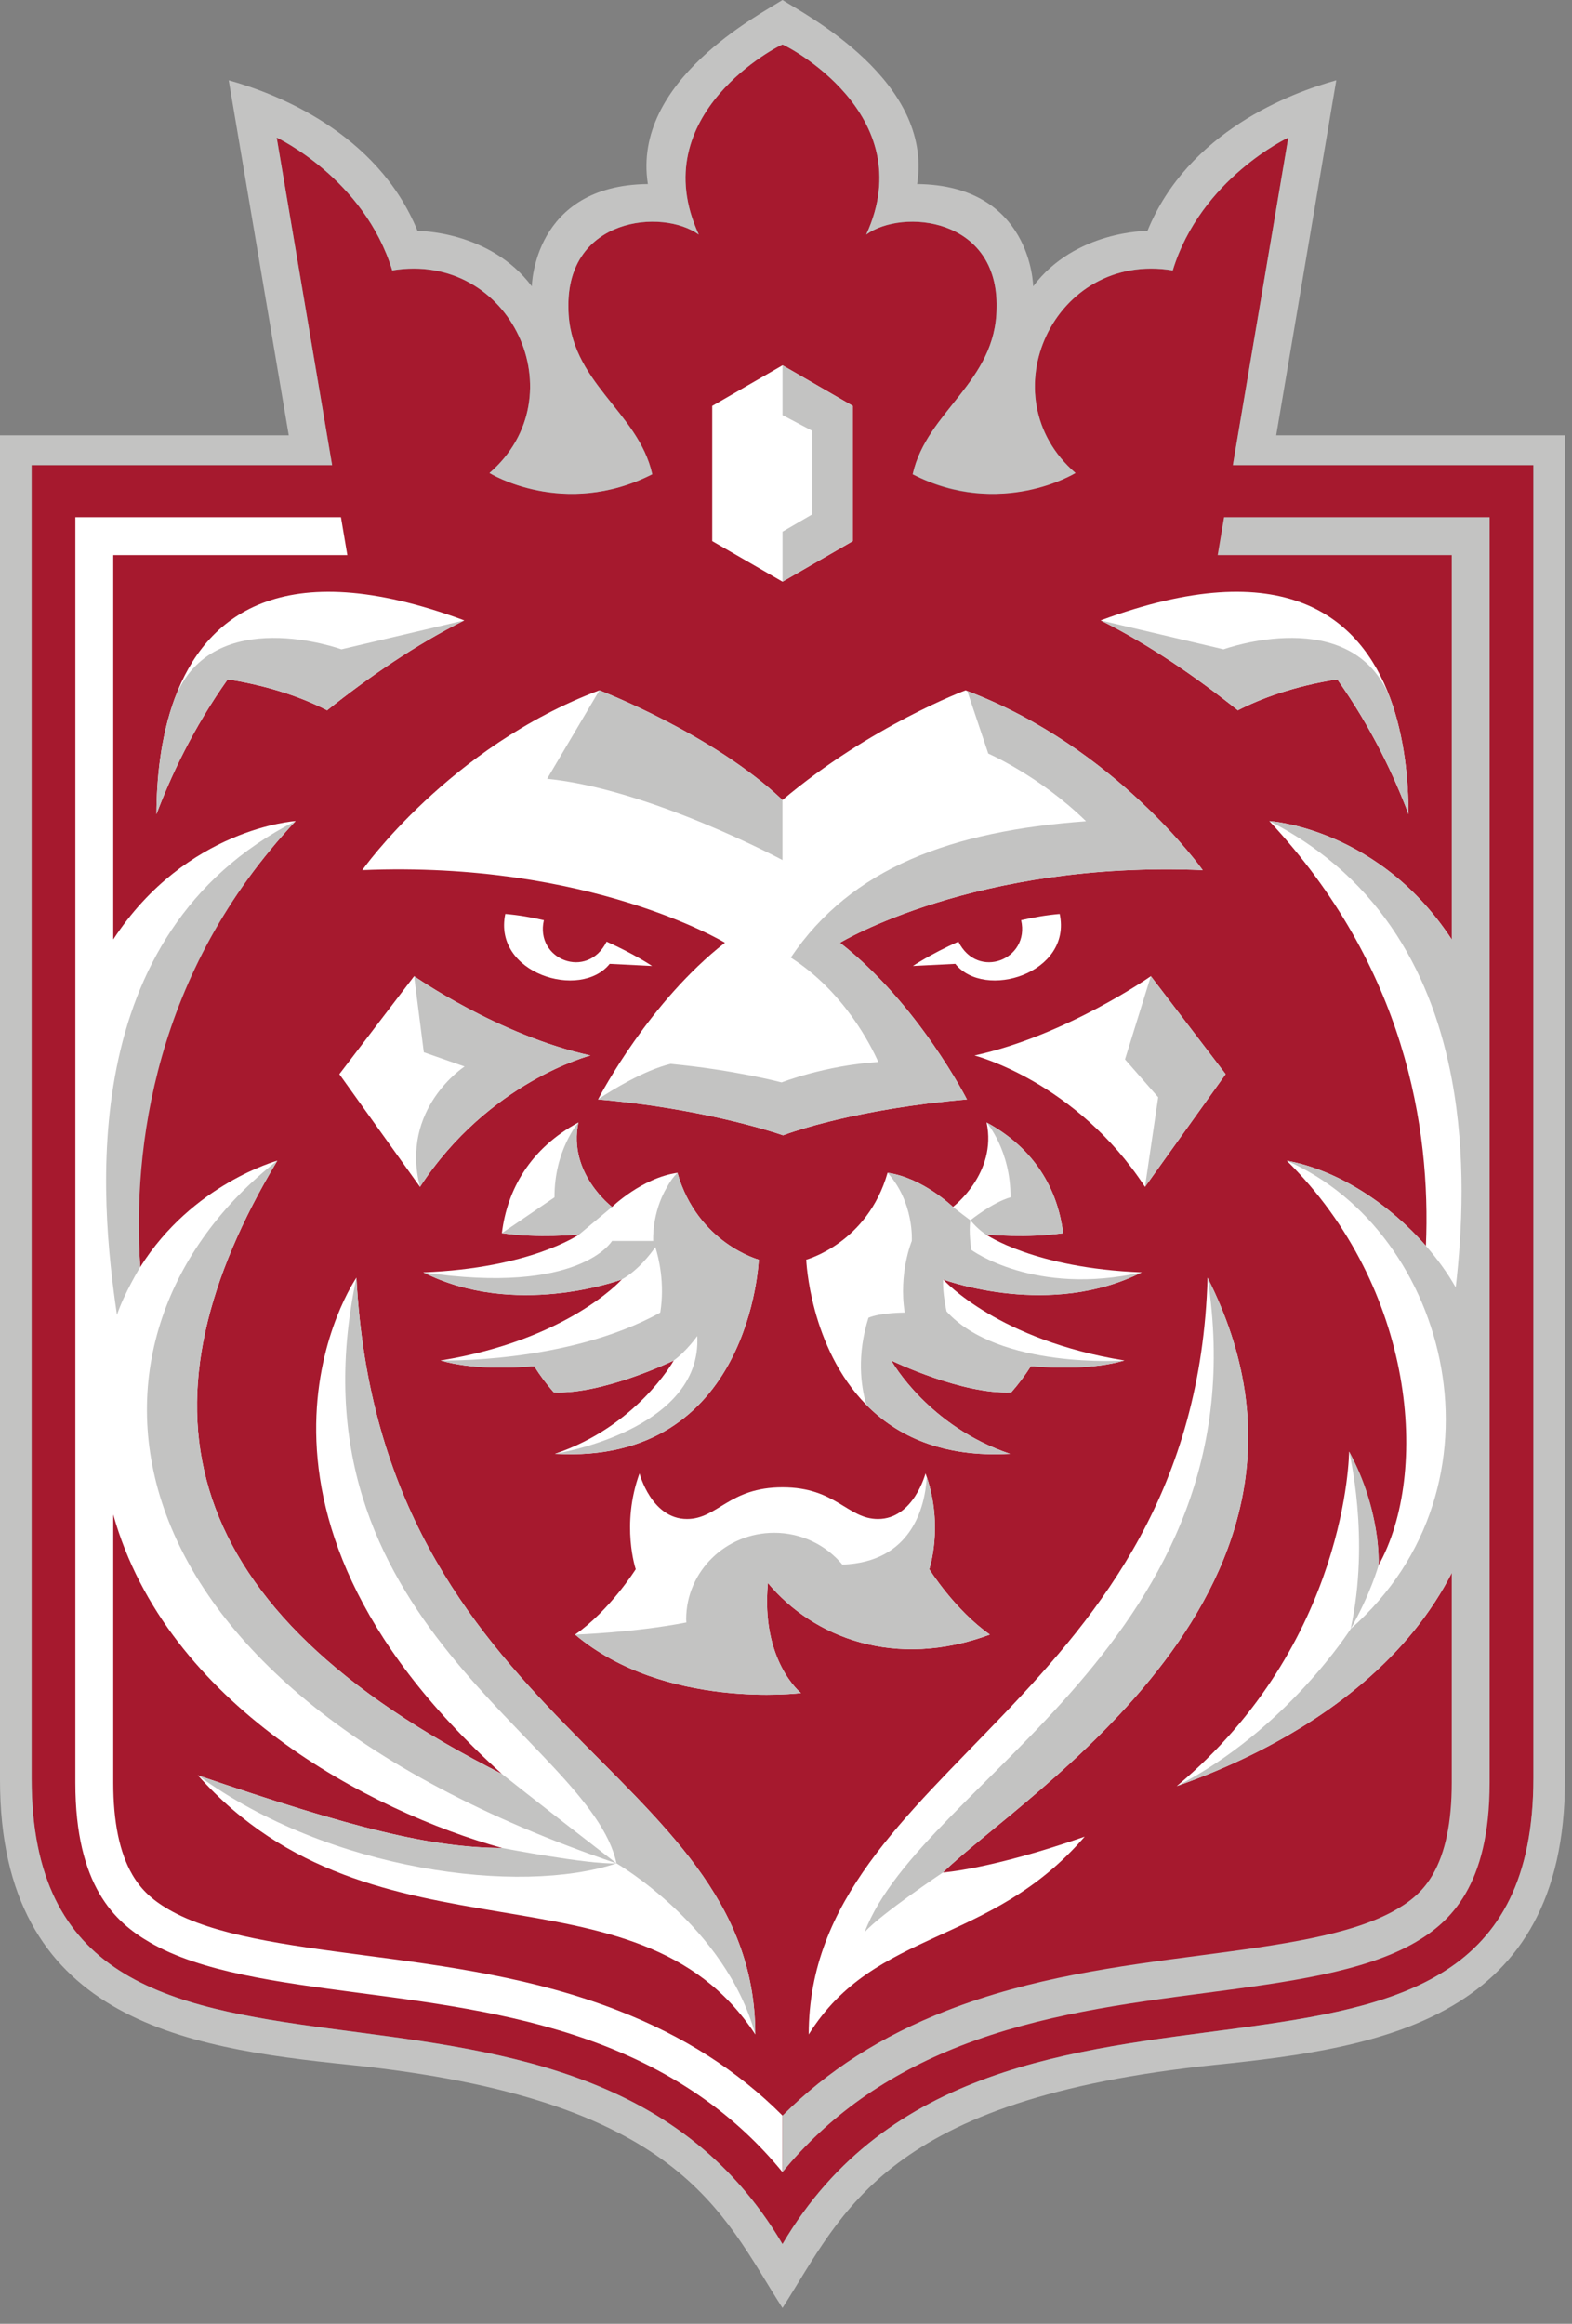 <svg width="46" height="68" viewBox="0 0 46 68" fill="none" xmlns="http://www.w3.org/2000/svg">
<rect x="0" y="0" width="46" height="68" fill="#808080" stroke="none"/>
<path d="M44.871 13.61V25.716V52.035C44.871 57.916 40.913 58.721 36.188 59.356C31.463 59.989 25.97 60.458 22.897 65.668C16.751 55.248 0.924 63.8 0.924 52.035V25.716V13.61H9.718L8.096 4.027C8.096 4.027 10.657 5.226 11.477 7.913C14.953 7.336 16.915 11.602 14.323 13.841C14.323 13.841 16.49 15.191 19.087 13.877C18.675 12.024 16.647 11.184 16.632 9.007C16.575 6.361 19.387 6.097 20.447 6.865C18.818 3.322 22.851 1.301 22.897 1.304C22.939 1.301 26.976 3.322 25.348 6.865C26.403 6.097 29.22 6.361 29.162 9.007C29.148 11.184 27.121 12.024 26.707 13.877C29.17 15.191 31.471 13.841 31.471 13.841C28.882 11.602 30.837 7.336 34.318 7.913C35.137 5.226 37.698 4.027 37.698 4.027L36.077 13.61H44.871Z" fill="#A6192E"/>
<path d="M9.93 31.433L12.29 34.731C14.305 31.648 17.278 30.886 17.278 30.886C14.587 30.298 12.119 28.565 12.119 28.565L9.93 31.433Z" fill="white"/>
<path d="M35.865 31.433L33.676 28.565C33.676 28.565 31.208 30.298 28.517 30.886C28.517 30.886 31.49 31.648 33.505 34.731L35.865 31.433Z" fill="white"/>
<path d="M10.639 57.215C8.379 56.917 6.244 56.638 4.937 55.877C4.439 55.589 4.119 55.283 3.871 54.856C3.501 54.221 3.314 53.318 3.314 52.169V44.319C4.873 49.889 10.832 53.005 14.692 54.077C14.696 54.078 14.698 54.078 14.698 54.078C12.616 54.066 10.346 53.508 5.789 51.95C11.002 57.789 18.611 54.221 22.101 59.532C22.101 51.712 11.122 50.529 10.43 37.389C10.43 37.389 5.873 43.962 14.684 51.907C14.684 51.907 14.677 51.904 14.664 51.898C14.535 51.831 14.408 51.767 14.282 51.7C4.862 46.797 3.986 40.858 8.113 33.968C8.114 33.965 8.114 33.965 8.114 33.965C8.114 33.965 5.635 34.638 4.105 37.075C4.1 37.011 4.095 36.946 4.091 36.88V36.877C3.864 33.407 4.508 28.466 8.647 24.03L8.648 24.027C8.648 24.027 5.45 24.224 3.314 27.491V16.244H10.164L9.977 15.134H2.205V52.169C2.205 55.188 3.367 56.251 4.38 56.837C5.88 57.709 8.122 58.002 10.495 58.316C12.876 58.629 15.338 58.953 17.691 59.868C19.839 60.708 21.557 61.923 22.898 63.563V61.908C21.584 60.59 20.002 59.58 18.094 58.836C15.615 57.87 13.086 57.536 10.639 57.215Z" fill="white"/>
<path d="M35.336 37.389C34.978 49.769 23.665 51.712 23.665 59.533L23.666 59.532C25.606 56.423 28.967 56.962 31.74 53.745C29.018 54.698 27.591 54.795 27.591 54.795C29.967 52.476 39.91 46.447 35.336 37.389Z" fill="white"/>
<path d="M33.409 37.233C30.266 37.111 28.846 36.121 28.846 36.121L28.852 36.122C28.934 36.13 30.036 36.24 31.109 36.085C30.951 34.803 30.277 33.608 28.869 32.846C29.186 34.332 27.885 35.318 27.885 35.318C27.885 35.318 27.007 34.466 25.972 34.318C25.383 36.38 23.592 36.861 23.592 36.861C23.592 36.861 23.688 39.424 25.351 41.111C26.236 42.008 27.564 42.658 29.557 42.543C27.184 41.744 26.113 39.871 26.081 39.813C26.142 39.842 28.166 40.813 29.591 40.744C29.799 40.509 29.991 40.252 30.166 39.977C30.912 40.04 32.018 40.068 32.903 39.812C29.236 39.219 27.649 37.496 27.6 37.442H27.602C27.72 37.485 30.747 38.573 33.409 37.233Z" fill="white"/>
<path d="M16.238 42.543C21.977 42.876 22.203 36.861 22.203 36.861C22.203 36.861 20.412 36.38 19.823 34.319C18.788 34.466 17.91 35.318 17.91 35.318C17.91 35.318 16.609 34.332 16.926 32.846C15.518 33.608 14.843 34.803 14.686 36.085C15.759 36.24 16.863 36.13 16.944 36.122L16.95 36.121C16.95 36.121 15.529 37.112 12.386 37.233C15.049 38.573 18.075 37.485 18.192 37.442H18.195C18.146 37.496 16.559 39.219 12.892 39.812C13.776 40.068 14.884 40.04 15.631 39.977C15.804 40.252 15.996 40.509 16.204 40.744C17.609 40.812 19.592 39.871 19.711 39.815L19.715 39.813C19.683 39.871 18.611 41.744 16.238 42.543Z" fill="white"/>
<path d="M24.955 15.834V11.878L22.898 10.69L20.841 11.878V15.834L22.898 17.022L24.955 15.834Z" fill="white"/>
<path d="M43.118 39.125C43.107 39.033 43.092 38.936 43.069 38.838L43.324 37.231L42.883 28.168C40.774 24.249 37.145 24.027 37.145 24.027C37.145 24.027 37.145 24.028 37.146 24.03C41.12 28.289 41.873 33.015 41.725 36.455C40.696 35.281 39.213 34.251 37.654 33.964C41.43 37.701 41.837 43.116 40.341 45.802C40.369 44.04 39.477 42.478 39.477 42.478C39.477 42.478 39.457 48.073 34.434 52.267C39.616 50.434 44.872 46.354 43.118 39.125Z" fill="white"/>
<path d="M22.471 46.324C23.807 47.928 26.204 48.855 28.967 47.832C27.942 47.116 27.192 45.919 27.192 45.919C27.192 45.919 27.612 44.682 27.119 43.222C27.107 43.187 27.096 43.151 27.082 43.116C27.082 43.116 26.735 44.45 25.692 44.45C24.795 44.45 24.466 43.522 22.899 43.522H22.896C21.33 43.522 21 44.45 20.103 44.45C19.06 44.45 18.713 43.116 18.713 43.116C18.165 44.623 18.603 45.919 18.603 45.919C18.603 45.919 17.853 47.116 16.828 47.832C19.454 50.044 23.439 49.543 23.439 49.543C23.439 49.543 22.256 48.607 22.471 46.324Z" fill="white"/>
<path d="M10.601 25.462C17.266 25.186 21.213 27.587 21.213 27.587C19.018 29.3 17.592 31.997 17.505 32.164C17.502 32.169 17.501 32.172 17.501 32.172C20.476 32.428 22.556 33.1 22.872 33.208C22.899 33.218 22.914 33.222 22.914 33.222C23.17 33.126 25.057 32.45 28.294 32.172C28.294 32.172 26.88 29.384 24.58 27.587C24.58 27.587 28.528 25.186 35.194 25.462C35.194 25.462 32.662 21.875 28.306 20.221C28.289 20.215 28.271 20.209 28.254 20.201C28.254 20.201 25.476 21.235 22.897 23.41C20.862 21.477 17.539 20.201 17.539 20.201C13.151 21.848 10.601 25.462 10.601 25.462Z" fill="white"/>
<path d="M5.121 20.416C5.118 20.42 5.117 20.424 5.116 20.428C4.689 21.583 4.58 22.848 4.578 23.826C4.988 22.736 5.648 21.309 6.663 19.88C7.95 20.085 8.9 20.441 9.571 20.786C10.793 19.811 12.162 18.866 13.586 18.155C8.218 16.16 6 18.054 5.121 20.416Z" fill="white"/>
<path d="M39.13 19.88C40.146 21.309 40.806 22.736 41.216 23.826C41.214 22.849 41.106 21.584 40.678 20.428V20.425C39.8 18.059 37.584 16.157 32.208 18.155C33.631 18.866 35.001 19.811 36.222 20.786C36.894 20.441 37.845 20.085 39.13 19.88Z" fill="white"/>
<path d="M28.044 27.555C27.229 27.92 26.714 28.267 26.714 28.267L27.954 28.205C28.808 29.272 31.378 28.485 31.009 26.744C30.62 26.777 30.242 26.843 29.88 26.927C30.146 28.08 28.609 28.688 28.044 27.555Z" fill="white"/>
<path d="M14.786 26.744C14.418 28.485 16.987 29.272 17.841 28.205L19.081 28.267C19.081 28.267 18.566 27.92 17.751 27.555C17.187 28.688 15.649 28.08 15.915 26.927C15.554 26.842 15.175 26.777 14.786 26.744Z" fill="white"/>
<path d="M44.87 52.035C44.87 63.8 29.043 55.248 22.897 65.667C16.751 55.248 0.925 63.8 0.925 52.035V13.61H9.718L8.097 4.026C8.097 4.026 10.657 5.225 11.477 7.913C14.953 7.336 16.915 11.602 14.323 13.841C14.323 13.841 16.49 15.192 19.087 13.878C18.675 12.025 16.647 11.185 16.633 9.006C16.576 6.361 19.387 6.097 20.448 6.864C18.818 3.321 22.851 1.301 22.897 1.303C22.944 1.301 26.976 3.321 25.347 6.864C26.407 6.097 29.219 6.361 29.162 9.006C29.147 11.185 27.119 12.025 26.707 13.878C29.305 15.192 31.472 13.841 31.472 13.841C28.879 11.602 30.842 7.336 34.317 7.913C35.138 5.225 37.698 4.026 37.698 4.026L36.076 13.61H44.87V52.035ZM37.344 12.739L39.102 2.35C37.769 2.718 34.762 3.849 33.577 6.757C33.577 6.757 31.46 6.743 30.233 8.379C30.233 8.379 30.195 5.419 26.837 5.386C27.313 2.364 23.559 0.425 22.897 -7.62939e-06C22.236 0.425 18.481 2.364 18.958 5.386C15.6 5.419 15.562 8.379 15.562 8.379C14.335 6.743 12.218 6.757 12.218 6.757C11.032 3.849 8.025 2.718 6.693 2.35L8.45 12.739H0V52.088C0 59.079 5.352 59.921 10.208 60.42C19.939 61.42 21.103 64.741 22.897 67.538C24.692 64.741 25.855 61.42 35.587 60.42C40.442 59.921 45.794 59.079 45.794 52.088V12.739H37.344Z" fill="#C3C3C2"/>
<path d="M17.91 35.318L16.95 36.121L16.945 36.122C16.863 36.13 15.759 36.24 14.687 36.085L16.226 35.037C16.217 33.662 16.926 32.846 16.926 32.846C16.609 34.332 17.91 35.318 17.91 35.318Z" fill="#C3C3C2"/>
<path d="M19.823 34.318C19.823 34.318 19.822 34.319 19.82 34.321C19.703 34.438 19.604 34.579 19.521 34.731C19.062 35.506 19.114 36.313 19.114 36.313H17.91C17.91 36.313 16.977 37.913 12.386 37.232C15.049 38.573 18.075 37.485 18.192 37.441H18.195L18.196 37.44C18.67 37.18 19.048 36.679 19.177 36.494C19.279 36.819 19.457 37.552 19.321 38.409C16.615 39.911 12.891 39.811 12.891 39.811C13.776 40.068 14.884 40.04 15.63 39.977C15.803 40.251 15.996 40.509 16.203 40.744C17.608 40.811 19.592 39.871 19.711 39.814C19.711 39.814 19.713 39.813 19.715 39.813C19.715 39.811 19.716 39.811 19.716 39.811C20.104 39.525 20.403 39.096 20.403 39.096C20.551 41.87 16.238 42.542 16.238 42.542C21.977 42.875 22.203 36.86 22.203 36.86C22.203 36.86 20.412 36.379 19.823 34.318Z" fill="#C3C3C2"/>
<path d="M31.108 36.085C30.037 36.239 28.933 36.13 28.852 36.122L28.846 36.121C28.846 36.121 28.631 35.993 28.395 35.709C28.395 35.709 29.041 35.187 29.569 35.036C29.578 33.662 28.869 32.846 28.869 32.846C30.276 33.608 30.951 34.803 31.108 36.085Z" fill="#C3C3C2"/>
<path d="M27.698 38.375C27.698 38.375 27.573 37.822 27.599 37.44L27.6 37.441H27.603C27.72 37.485 30.747 38.573 33.409 37.233C30.266 37.94 28.422 36.574 28.422 36.574C28.422 36.574 28.34 36.051 28.395 35.709C28.077 35.474 27.886 35.318 27.886 35.318C27.886 35.318 27.007 34.466 25.972 34.318C26.756 35.187 26.681 36.314 26.681 36.314C26.681 36.314 26.29 37.249 26.474 38.409C26.474 38.409 25.766 38.409 25.413 38.561C25.07 39.652 25.188 40.546 25.351 41.111C26.236 42.008 27.565 42.658 29.557 42.543C27.184 41.744 26.113 39.871 26.082 39.813C26.142 39.842 28.167 40.813 29.592 40.744C29.799 40.509 29.992 40.251 30.166 39.977C30.912 40.04 32.019 40.068 32.904 39.812C32.904 39.812 29.232 40.073 27.698 38.375Z" fill="#C3C3C2"/>
<path d="M22.898 10.69V12.147L23.77 12.609V15.05L22.898 15.558V17.022L24.954 15.834V11.878L22.898 10.69Z" fill="#C3C3C2"/>
<path d="M8.646 24.03C4.507 28.466 3.877 33.606 4.104 37.075C4.104 37.075 3.629 37.855 3.423 38.477C2.929 35.138 2.146 27.343 8.647 24.027L8.646 24.03Z" fill="#C3C3C2"/>
<path d="M39.477 42.479C39.477 42.479 40.103 45.017 39.523 47.666C40.109 46.639 40.34 45.803 40.34 45.803C40.34 45.803 40.426 44.191 39.477 42.479Z" fill="#C3C3C2"/>
<path d="M27.59 54.795C27.59 54.795 25.774 56.01 25.303 56.538C26.968 52.127 36.975 47.945 35.336 37.389C39.91 46.446 29.966 52.476 27.59 54.795Z" fill="#C3C3C2"/>
<path d="M22.101 59.533C21.225 56.36 18.04 54.528 18.04 54.528C17.278 50.923 8.292 47.463 10.43 37.389C11.122 50.529 22.101 51.711 22.101 59.533Z" fill="#C3C3C2"/>
<path d="M18.04 54.528C15.213 55.464 9.647 54.76 5.788 51.95C10.345 53.507 12.615 54.066 14.698 54.078C14.698 54.078 17.211 54.565 18.04 54.528ZM18.04 54.528C2.44 49.221 1.648 39.026 8.113 33.964C8.113 33.964 8.113 33.966 8.112 33.968C3.985 40.858 4.861 46.797 14.282 51.701C14.481 51.812 14.616 51.876 14.663 51.897C14.677 51.904 14.683 51.907 14.683 51.907C14.683 51.907 15.547 52.599 18.04 54.528Z" fill="#C3C3C2"/>
<path d="M22.471 46.324C22.256 48.607 23.439 49.544 23.439 49.544C23.439 49.544 19.454 50.044 16.828 47.832C16.828 47.832 18.523 47.779 20.085 47.477C20.083 47.446 20.079 47.416 20.079 47.384C20.079 45.987 21.232 44.854 22.655 44.854C23.459 44.854 24.176 45.216 24.649 45.784C26.664 45.714 27.069 44.117 27.119 43.222C27.612 44.683 27.192 45.919 27.192 45.919C27.192 45.919 27.942 47.116 28.967 47.832C26.204 48.856 23.807 47.928 22.471 46.324Z" fill="#C3C3C2"/>
<path d="M12.118 28.564L12.402 30.792L13.595 31.209C13.595 31.209 11.703 32.432 12.289 34.73C14.305 31.647 17.278 30.885 17.278 30.885C14.586 30.297 12.118 28.564 12.118 28.564Z" fill="#C3C3C2"/>
<path d="M33.676 28.564L32.92 31L33.891 32.109L33.505 34.73L35.865 31.432L33.676 28.564Z" fill="#C3C3C2"/>
<path d="M22.897 23.409V25.167C22.897 25.167 19.007 23.086 16.01 22.79L17.54 20.201C17.54 20.201 20.862 21.477 22.897 23.409Z" fill="#C3C3C2"/>
<path d="M24.581 27.588C26.88 29.384 28.294 32.173 28.294 32.173C25.058 32.45 23.171 33.126 22.913 33.223C22.913 33.223 22.899 33.218 22.872 33.208C22.556 33.101 20.477 32.428 17.502 32.173C17.502 32.173 17.503 32.17 17.505 32.165C17.91 31.897 18.828 31.33 19.62 31.132C21.491 31.308 22.872 31.675 22.872 31.675C22.872 31.675 24.133 31.179 25.701 31.076C25.486 30.592 24.695 29.015 23.14 28.022C24.919 25.384 27.843 24.32 31.779 24.032C30.43 22.71 28.919 22.052 28.919 22.052L28.305 20.222C32.663 21.875 35.194 25.462 35.194 25.462C28.527 25.186 24.581 27.588 24.581 27.588Z" fill="#C3C3C2"/>
<path d="M35.819 15.135L35.632 16.244H42.481V27.494C40.346 24.223 37.145 24.028 37.145 24.028C40.491 25.735 41.936 28.671 42.481 31.572C42.904 33.822 42.786 36.05 42.597 37.673C41.691 36.067 39.743 34.35 37.656 33.966C42.438 36.067 44.298 43.47 39.523 47.667C39.523 47.667 37.652 50.62 34.434 52.268C37.655 51.128 40.904 49.12 42.481 46.027V52.169C42.481 53.317 42.294 54.222 41.924 54.857C41.676 55.284 41.357 55.589 40.858 55.878C39.551 56.637 37.416 56.917 35.156 57.216C32.709 57.537 30.18 57.869 27.702 58.836C25.795 59.58 24.211 60.59 22.897 61.909V63.564C24.238 61.924 25.956 60.707 28.104 59.869C30.458 58.952 32.919 58.629 35.3 58.316C37.674 58.003 39.915 57.708 41.416 56.838C42.428 56.25 43.59 55.189 43.59 52.169V15.135H35.819Z" fill="#C3C3C2"/>
<path d="M13.586 18.155C12.162 18.865 10.793 19.811 9.572 20.786C8.901 20.441 7.95 20.084 6.664 19.88C5.648 21.308 4.988 22.736 4.578 23.825C4.58 22.848 4.689 21.583 5.116 20.428C5.117 20.424 5.119 20.42 5.121 20.416C6.244 17.641 9.991 19.001 9.991 19.001L13.586 18.155Z" fill="#C3C3C2"/>
<path d="M41.217 23.825C40.806 22.736 40.146 21.308 39.131 19.879C37.846 20.084 36.895 20.44 36.223 20.785C35.001 19.81 33.632 18.865 32.208 18.155L35.804 19.001C35.804 19.001 39.562 17.637 40.678 20.427C41.106 21.583 41.214 22.848 41.217 23.825Z" fill="#C3C3C2"/>
</svg>
